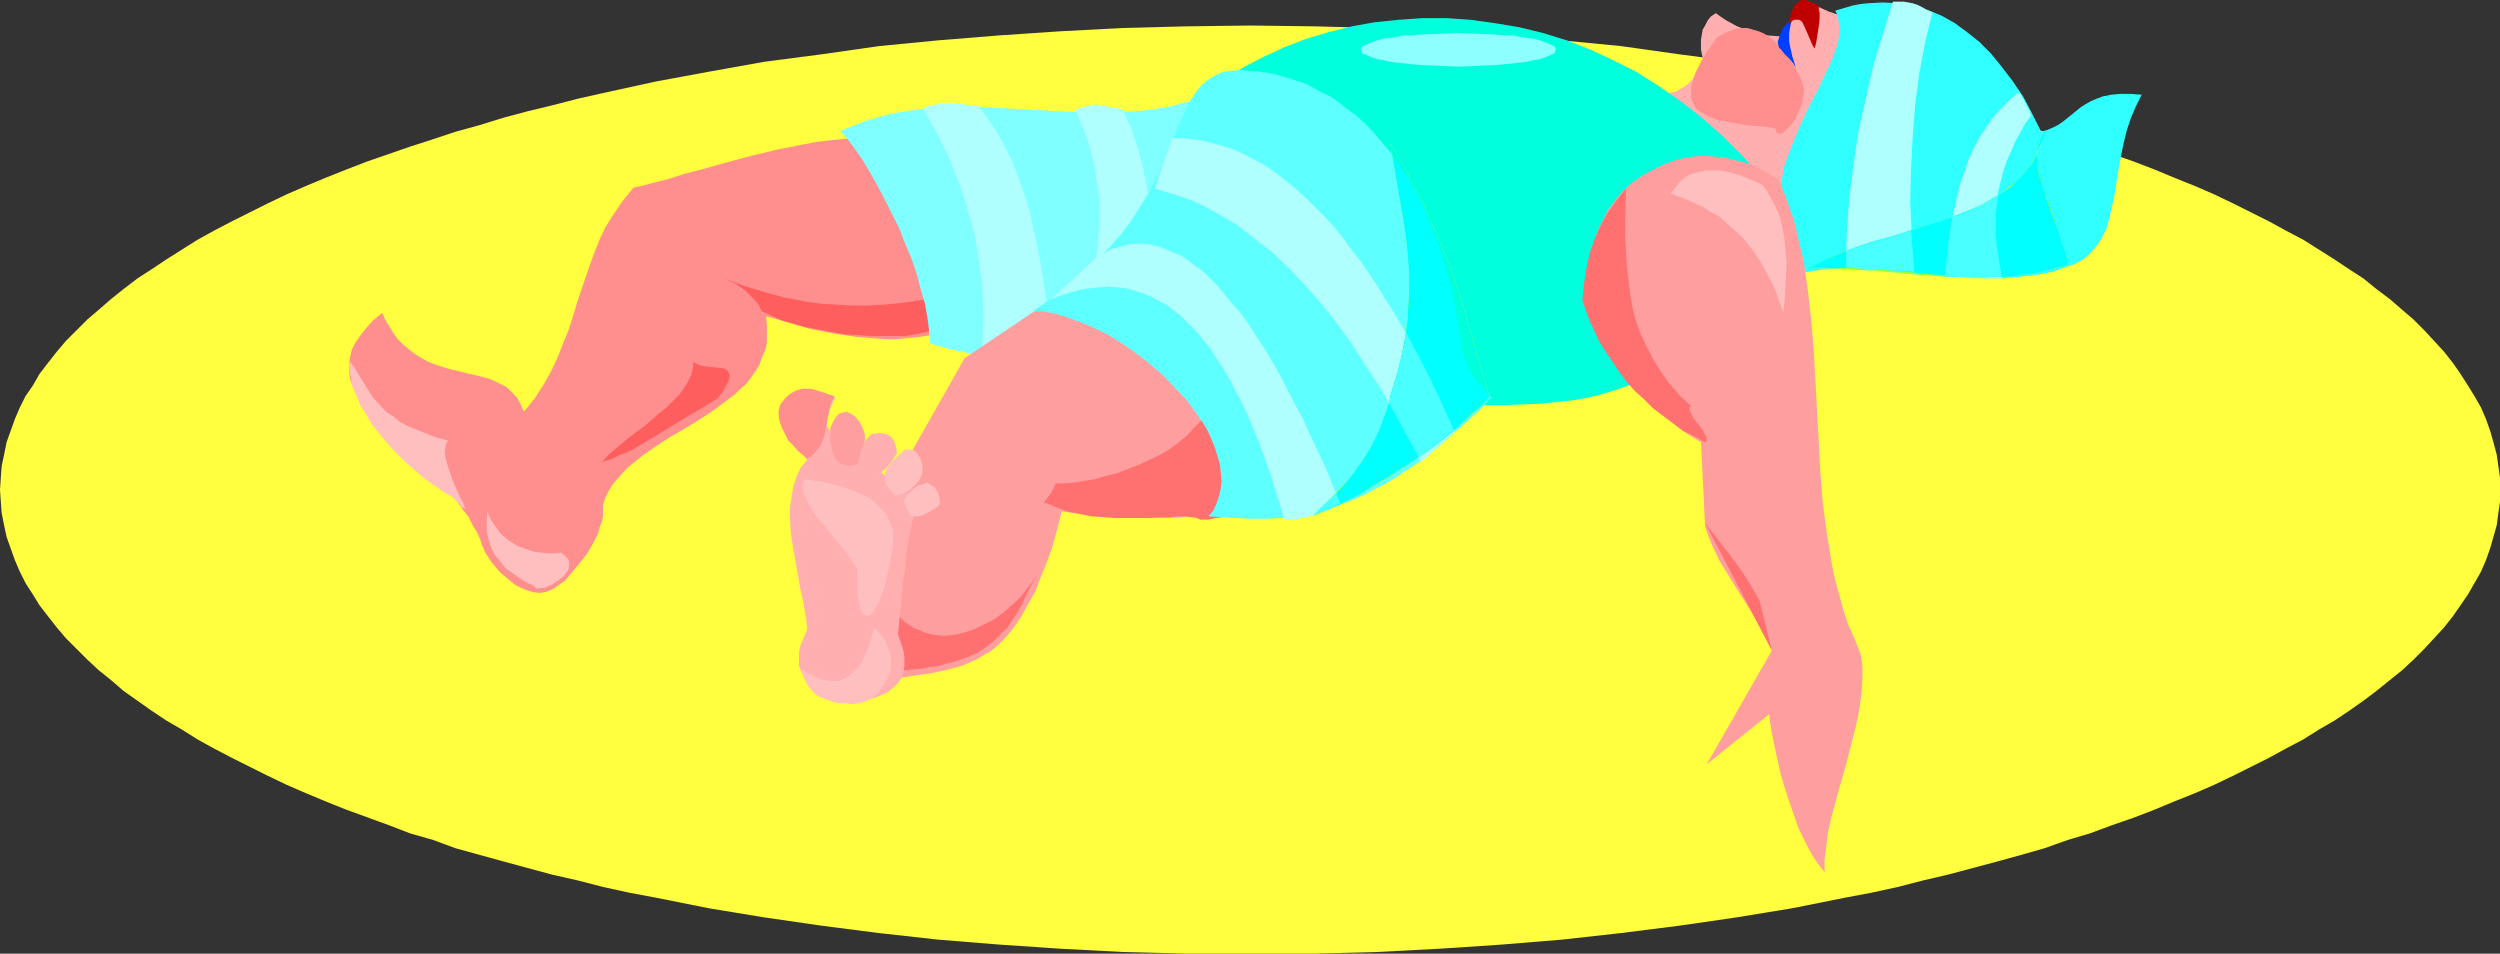 <?xml version="1.0" encoding="UTF-8" standalone="no"?>
<svg
   version="1.0"
   width="129.766mm"
   height="49.5mm"
   id="svg48"
   sodipodi:docname="Sunbathing - Baby.wmf"
   xmlns:inkscape="http://www.inkscape.org/namespaces/inkscape"
   xmlns:sodipodi="http://sodipodi.sourceforge.net/DTD/sodipodi-0.dtd"
   xmlns="http://www.w3.org/2000/svg"
   xmlns:svg="http://www.w3.org/2000/svg">
  <rect width="100%" height="100%" fill="#333333" stroke="none"/>
  <sodipodi:namedview
     id="namedview48"
     pagecolor="#ffffff"
     bordercolor="#000000"
     borderopacity="0.25"
     inkscape:showpageshadow="2"
     inkscape:pageopacity="0.0"
     inkscape:pagecheckerboard="0"
     inkscape:deskcolor="#d1d1d1"
     inkscape:document-units="mm" />
  <defs
     id="defs1">
    <pattern
       id="WMFhbasepattern"
       patternUnits="userSpaceOnUse"
       width="6"
       height="6"
       x="0"
       y="0" />
  </defs>
  <path
     style="fill:#ffff3f;fill-opacity:1;fill-rule:evenodd;stroke:none"
     d="m 245.309,5.008 -12.605,0.162 -12.443,0.323 -12.282,0.646 -11.958,0.808 -11.958,0.969 -11.635,1.131 -11.312,1.616 -11.15,1.454 -10.827,1.939 -10.504,1.939 -5.171,1.131 -5.171,1.131 -5.01,1.131 -5.01,1.292 -4.686,1.131 -4.848,1.292 -4.686,1.454 -4.686,1.292 -4.363,1.454 -4.525,1.454 -4.202,1.454 -4.202,1.454 -4.202,1.616 -4.04,1.616 -3.878,1.616 -3.717,1.616 -3.717,1.777 -3.555,1.777 -3.555,1.777 -3.394,1.777 -3.232,1.777 -3.07,1.939 -3.07,1.939 -2.909,1.939 -2.747,1.777 -2.747,2.1 -2.424,1.939 -2.424,2.1 -2.262,1.939 -2.101,2.1 -2.101,2.1 L 11.15,68.986 9.373,71.248 7.757,73.348 6.464,75.61 5.01,77.71 3.878,79.972 2.909,82.234 2.101,84.496 1.293,86.757 0.808,89.181 0.323,91.443 0.162,93.705 0,96.128 l 0.162,2.262 0.162,2.262 0.485,2.423 0.485,2.262 0.808,2.262 0.808,2.262 0.97,2.262 1.131,2.262 1.454,2.262 1.293,2.1 1.616,2.1 1.778,2.262 1.778,2.1 2.101,2.1 2.101,2.1 2.262,2.1 2.424,1.939 2.424,2.1 2.747,1.939 2.747,1.939 2.909,1.939 3.07,1.777 3.07,1.939 3.232,1.777 3.394,1.777 3.555,1.777 3.555,1.777 3.717,1.777 3.717,1.616 3.878,1.616 4.04,1.616 8.403,3.07 4.202,1.616 4.525,1.292 4.363,1.616 4.686,1.292 4.686,1.292 9.534,2.585 5.01,1.131 5.01,1.292 5.171,1.131 5.171,0.969 10.504,2.1 10.827,1.777 11.15,1.616 11.312,1.454 11.635,1.292 11.958,0.969 11.958,0.808 12.282,0.646 12.443,0.323 h 12.605 12.605 l 12.282,-0.323 12.282,-0.646 12.12,-0.808 11.797,-0.969 11.635,-1.292 11.474,-1.454 11.15,-1.616 10.827,-1.777 10.504,-2.1 5.171,-0.969 5.171,-1.131 5.01,-1.292 4.848,-1.131 4.848,-1.292 4.848,-1.292 4.686,-1.292 4.525,-1.292 4.525,-1.616 4.363,-1.292 4.363,-1.616 4.202,-1.454 4.202,-1.616 3.878,-1.616 4.04,-1.616 3.717,-1.616 3.717,-1.777 3.555,-1.777 3.555,-1.777 3.232,-1.777 3.394,-1.777 3.07,-1.939 3.07,-1.777 2.909,-1.939 2.747,-1.939 2.586,-1.939 2.586,-2.1 2.424,-1.939 2.262,-2.1 2.101,-2.1 1.939,-2.1 1.939,-2.1 1.778,-2.262 1.454,-2.1 1.454,-2.1 1.293,-2.262 1.293,-2.262 0.97,-2.262 0.808,-2.262 0.646,-2.262 0.646,-2.262 0.323,-2.423 0.323,-2.262 v -2.262 -2.423 l -0.323,-2.262 -0.323,-2.262 -0.646,-2.423 -0.646,-2.262 -0.808,-2.262 -0.97,-2.262 -1.293,-2.262 -1.293,-2.1 -1.454,-2.262 -1.454,-2.1 -1.778,-2.262 -1.939,-2.1 -1.939,-2.1 -2.101,-2.1 -2.262,-1.939 -2.424,-2.1 -2.586,-1.939 -2.586,-2.1 -2.747,-1.777 -2.909,-1.939 -3.07,-1.939 -3.07,-1.939 -3.394,-1.777 -3.232,-1.777 -3.555,-1.777 -3.555,-1.777 -3.717,-1.777 -3.717,-1.616 -4.04,-1.616 -3.878,-1.616 -4.202,-1.616 -4.202,-1.454 -4.363,-1.454 -4.363,-1.454 -4.525,-1.454 -4.525,-1.292 -4.686,-1.454 -4.848,-1.292 -4.848,-1.131 -4.848,-1.292 -5.01,-1.131 -5.171,-1.131 -5.171,-1.131 L 351.48,14.056 340.652,12.117 329.502,10.663 318.028,9.047 306.393,7.916 294.596,6.947 282.476,6.139 270.195,5.493 257.913,5.17 Z"
     id="path1" />
  <path
     style="fill:#ffafaf;fill-opacity:1;fill-rule:evenodd;stroke:none"
     d="m 353.096,7.27 h -2.262 l -1.939,-0.162 -2.101,-0.162 -1.939,-0.323 -1.939,-0.646 -2.101,-0.808 -2.101,-1.131 -0.97,-0.646 -1.131,-0.808 -0.97,0.646 -0.646,0.808 -0.485,0.969 -0.485,0.808 -0.162,0.969 -0.162,0.969 v 1.131 0.808 l 0.162,0.969 0.323,0.969 0.323,0.808 0.485,0.646 0.485,0.808 0.646,0.485 0.485,0.485 0.808,0.323 15.837,-3.393 z"
     id="path2" />
  <path
     style="fill:#ffafaf;fill-opacity:1;fill-rule:evenodd;stroke:none"
     d="M 360.691,2.908 359.721,2.585 358.752,2.262 356.974,1.454 356.004,1.131 h -0.97 l -1.131,0.162 -0.646,0.162 -0.808,0.323 -0.97,1.616 -0.808,1.777 -0.485,0.969 -0.162,1.131 -0.323,1.131 v 1.131 l -1.131,-1.131 -1.293,-0.969 -1.454,-0.808 -1.293,-0.485 -0.808,-0.162 h -0.808 -0.808 l -0.808,0.162 -0.97,0.162 -0.97,0.323 -0.97,0.646 -0.97,0.646 -0.808,0.162 -0.646,0.485 -0.485,0.485 -0.485,0.646 -0.646,1.616 -0.485,0.969 -0.323,0.969 -0.485,0.969 -0.646,0.808 -0.646,0.808 -0.808,0.808 -0.97,0.646 -1.131,0.646 -1.454,0.323 -1.616,0.162 17.938,21.487 10.666,5.008 12.605,-40.39 -0.808,-0.162 -0.808,-0.162 -1.454,-0.485 -1.616,-0.323 -0.808,-0.323 z"
     id="path3" />
  <path
     style="fill:#00ffdd;fill-opacity:1;fill-rule:evenodd;stroke:none"
     d="m 220.907,35.705 -1.616,1.939 -1.293,2.1 -0.97,1.939 -0.646,2.1 -0.323,1.939 0.162,1.939 0.323,1.939 0.646,1.939 0.97,1.939 1.293,1.939 1.454,1.777 1.778,1.777 2.101,1.777 2.262,1.616 2.424,1.777 2.747,1.454 2.909,1.616 3.232,1.454 3.232,1.292 3.394,1.292 3.555,1.292 3.878,1.131 3.878,1.131 3.878,0.808 4.202,0.969 4.202,0.646 4.363,0.808 4.363,0.485 4.525,0.485 4.363,0.323 4.525,0.162 h 4.686 l 3.555,-0.162 3.555,-0.162 3.07,-0.323 3.07,-0.323 2.747,-0.485 2.586,-0.646 2.262,-0.646 2.262,-0.808 1.939,-0.646 1.939,-0.969 1.778,-0.969 1.616,-0.969 1.616,-1.131 1.454,-1.131 2.586,-2.423 2.424,-2.747 2.101,-2.747 2.262,-2.908 2.262,-3.07 2.424,-3.07 2.586,-3.07 1.454,-1.616 1.616,-1.616 1.616,-1.454 1.778,-1.616 -1.616,-2.423 -1.616,-2.423 -1.778,-2.262 -1.778,-2.262 -1.778,-2.1 -1.778,-1.939 -3.878,-3.877 -4.04,-3.554 -4.202,-3.231 -4.202,-2.908 -4.363,-2.747 -4.525,-2.262 -4.525,-2.1 -4.525,-1.777 -4.686,-1.454 -4.686,-1.131 -4.848,-0.808 -4.686,-0.646 -4.686,-0.323 h -4.686 l -4.686,0.323 -4.686,0.485 -4.525,0.808 -4.525,1.131 -4.363,1.292 -4.202,1.616 -4.202,1.939 -4.04,2.1 -3.878,2.423 -3.555,2.747 -3.555,2.908 -3.394,3.231 -3.07,3.554 -2.747,3.554 z"
     id="path4" />
  <path
     style="fill:#ff8e8e;fill-opacity:1;fill-rule:evenodd;stroke:none"
     d="m 183.739,26.819 -4.848,-0.162 h -4.686 l -4.686,0.162 -4.525,0.485 -4.525,0.485 -4.202,0.808 -4.04,0.808 -4.04,0.969 -3.717,0.969 -3.555,0.969 -3.394,0.969 -3.232,0.808 -2.909,0.969 -2.586,0.646 -2.424,0.646 -2.101,0.485 -2.101,2.585 -1.778,2.585 -1.616,2.585 -1.293,2.747 -1.131,2.908 -0.97,2.747 -1.939,5.655 -1.778,5.816 -1.131,2.747 -1.131,2.908 -1.293,2.747 -1.454,2.585 -1.778,2.747 -2.101,2.585 -0.485,-1.131 -0.485,-0.969 -0.485,-0.808 -0.646,-0.646 -0.646,-0.646 L 99.384,75.933 97.768,75.125 95.99,74.317 94.213,73.833 92.112,73.348 90.173,72.863 88.072,72.379 85.971,71.732 83.87,70.925 81.931,69.794 80.962,69.147 79.992,68.34 79.022,67.532 78.053,66.563 77.245,65.432 l -0.808,-1.292 -0.808,-1.292 -0.646,-1.454 -1.778,1.454 -1.454,1.616 -1.131,1.454 -0.97,1.454 -0.646,1.292 -0.323,1.454 -0.162,1.454 v 1.292 l 0.162,1.454 0.485,1.292 0.646,1.292 0.646,1.292 0.97,1.292 0.808,1.292 2.424,2.585 2.586,2.747 2.747,2.585 2.909,2.585 2.909,2.908 2.586,2.747 1.293,1.454 1.131,1.616 1.131,1.454 0.808,1.616 0.97,1.616 0.646,1.616 0.162,0.646 0.323,0.646 0.323,0.808 0.646,0.969 0.646,0.969 0.808,0.969 0.808,0.969 0.97,0.808 0.97,0.808 0.97,0.808 1.293,0.646 1.131,0.485 1.131,0.323 1.293,0.162 1.131,-0.162 1.293,-0.485 0.808,-0.485 0.808,-0.646 0.97,-0.646 0.808,-0.969 1.778,-2.1 1.778,-2.262 1.454,-2.585 0.646,-1.292 0.323,-1.292 0.485,-1.131 0.162,-1.131 v -1.131 -0.969 l 0.485,-1.454 0.646,-1.292 0.808,-1.292 0.97,-1.131 0.97,-1.131 1.131,-1.131 2.586,-2.1 2.747,-1.939 2.747,-1.777 3.07,-1.777 2.909,-1.777 2.909,-1.939 2.586,-1.939 1.293,-0.969 1.131,-1.131 1.131,-0.969 0.97,-1.292 0.808,-1.131 0.808,-1.292 0.485,-1.454 0.646,-1.454 0.323,-1.454 v -1.616 -1.777 l -0.162,-1.777 2.909,0.808 2.747,0.808 2.747,0.808 2.424,0.485 2.424,0.485 2.262,0.323 2.101,0.323 2.101,0.162 1.939,0.162 1.939,0.162 h 1.616 l 1.778,-0.162 3.232,-0.323 2.909,-0.485 2.909,-0.646 2.747,-0.646 5.333,-1.454 2.909,-0.646 2.747,-0.646 3.232,-0.485 3.394,-0.323 -11.474,-16.964 z"
     id="path5" />
  <path
     style="fill:#ff5e5e;fill-opacity:1;fill-rule:evenodd;stroke:none"
     d="m 183.416,64.462 -0.485,0.323 -0.485,0.162 -1.293,0.323 -1.616,0.323 -1.939,0.323 h -2.101 -2.262 -2.424 l -2.586,-0.162 -2.586,-0.162 -2.586,-0.485 -2.586,-0.485 -2.586,-0.485 -2.262,-0.646 -2.262,-0.646 -2.101,-0.969 -1.778,-0.808 -0.646,-1.292 -0.808,-0.969 -0.97,-0.969 -0.808,-0.808 -1.131,-0.808 -0.97,-0.646 -1.131,-0.485 -1.131,-0.485 4.525,1.616 4.848,1.454 2.424,0.646 2.586,0.485 2.424,0.485 2.747,0.323 2.747,0.162 2.909,0.162 h 3.07 l 3.232,-0.162 3.232,-0.323 3.555,-0.485 3.555,-0.646 4.04,-0.969 -0.646,0.485 -0.323,0.485 -0.646,0.808 -0.323,0.969 -0.162,0.969 -0.323,0.808 -0.323,0.808 -0.646,0.969 -0.485,0.485 z"
     id="path6" />
  <path
     style="fill:#7fffff;fill-opacity:1;fill-rule:evenodd;stroke:none"
     d="m 239.814,17.772 -2.747,0.969 -2.424,0.808 -2.586,0.646 -2.424,0.646 -2.586,0.485 -2.424,0.323 -4.686,0.323 -4.686,0.162 -4.686,-0.162 -9.05,-0.485 -9.05,-0.485 h -4.525 l -4.525,0.162 -4.525,0.485 -2.262,0.323 -2.424,0.485 -2.262,0.646 -2.262,0.646 -2.424,0.969 -2.424,0.969 1.454,1.616 1.454,1.939 1.454,2.1 1.454,2.423 1.454,2.585 1.454,2.747 1.454,2.908 1.454,2.908 1.131,2.908 1.293,3.07 0.97,2.908 0.808,3.07 0.808,2.747 0.485,2.747 0.323,2.585 0.162,2.423 3.878,1.131 3.878,0.808 3.878,0.646 3.717,0.485 4.04,0.323 3.878,0.323 7.757,0.162 15.837,0.162 7.918,0.323 3.878,0.162 4.04,0.485 -2.747,-27.304 z"
     id="path7" />
  <path
     style="fill:#30ffff;fill-opacity:1;fill-rule:evenodd;stroke:none"
     d="m 360.044,2.1 0.485,0.969 0.162,1.131 0.162,1.131 v 1.131 l -0.162,1.292 -0.323,1.292 -0.485,1.292 -0.485,1.454 -1.293,2.747 -1.454,3.07 -1.616,3.07 -1.616,3.393 -1.454,3.393 -1.293,3.393 -0.646,1.777 -0.323,1.777 -0.323,1.939 -0.162,1.777 v 1.777 1.939 l 0.323,1.939 0.485,1.939 0.646,1.939 0.808,1.939 1.131,1.939 1.293,1.939 2.747,-0.485 2.909,-0.323 2.909,-0.162 3.07,0.162 3.232,0.162 6.626,0.646 3.394,0.323 6.949,0.646 3.394,0.162 h 3.555 l 3.394,-0.323 3.232,-0.323 3.394,-0.646 3.07,-1.131 1.131,-0.323 1.131,-0.646 0.808,-0.485 0.808,-0.646 1.454,-1.616 1.131,-1.616 0.97,-1.939 0.646,-2.262 0.485,-2.262 0.485,-2.262 0.808,-5.008 0.485,-2.585 0.485,-2.423 0.646,-2.585 0.808,-2.423 0.97,-2.262 1.131,-2.262 -2.262,-0.162 h -1.939 l -1.778,0.162 -1.616,0.323 -1.293,0.485 -1.131,0.485 -1.131,0.646 -0.97,0.646 -1.778,1.454 -1.616,1.292 -0.97,0.646 -0.97,0.485 -1.131,0.485 -1.131,0.323 -1.778,-3.554 -1.778,-3.393 -2.101,-3.07 -2.101,-2.747 -2.101,-2.585 -2.262,-2.262 -2.424,-1.939 -2.424,-1.777 -2.586,-1.454 -2.747,-1.131 -2.747,-0.808 -2.909,-0.485 -3.07,-0.162 -3.07,0.162 -1.454,0.162 -1.616,0.323 -1.616,0.485 z"
     id="path8" />
  <path
     style="fill:#afffff;fill-opacity:1;fill-rule:evenodd;stroke:none"
     d="m 180.992,21.164 2.909,5.17 2.586,5.331 2.101,5.493 1.778,5.816 0.808,2.908 0.485,3.07 0.485,3.07 0.485,3.231 0.162,3.231 0.162,3.393 -0.162,3.393 -0.162,3.554 14.059,-2.262 -1.131,-6.301 -0.97,-6.139 -1.131,-6.139 -1.293,-5.816 -0.808,-2.908 -0.97,-2.747 -0.97,-2.747 -1.131,-2.747 -1.293,-2.585 -1.454,-2.585 -1.778,-2.585 -1.778,-2.423 -2.586,-0.323 -2.586,-0.323 h -1.131 l -1.454,0.162 -1.616,0.323 z"
     id="path9" />
  <path
     style="fill:#ff9e9e;fill-opacity:1;fill-rule:evenodd;stroke:none"
     d="m 204.585,59.939 -15.352,10.34 -25.048,44.267 -1.939,22.78 1.939,-0.969 1.778,-0.808 1.939,-0.646 1.778,-0.485 3.555,-0.808 3.394,-0.646 3.232,-0.485 3.232,-0.485 2.909,-0.646 2.909,-0.808 1.454,-0.646 1.454,-0.646 1.293,-0.808 1.454,-0.808 1.293,-1.131 1.293,-1.292 1.131,-1.292 1.293,-1.777 1.131,-1.777 1.131,-2.1 1.293,-2.262 0.97,-2.585 1.131,-2.747 1.131,-3.07 0.97,-3.554 0.97,-3.716 2.101,0.323 2.101,0.162 2.586,0.323 2.586,0.162 2.909,0.323 h 2.747 3.07 2.909 l 2.909,-0.162 2.909,-0.323 2.747,-0.485 2.586,-0.646 2.586,-0.969 2.262,-1.131 0.97,-0.485 0.97,-0.808 0.808,-0.808 0.808,-0.808 -11.312,-24.719 z"
     id="path10" />
  <path
     style="fill:#afffff;fill-opacity:1;fill-rule:evenodd;stroke:none"
     d="m 211.049,21.487 0.808,2.1 0.808,2.1 0.808,2.1 1.131,4.201 0.323,2.1 0.323,2.262 0.323,2.1 0.162,2.1 v 2.262 l -0.162,2.262 -0.162,2.1 -0.162,2.262 -0.485,2.1 -0.323,2.262 -0.646,2.262 6.464,-2.1 6.302,-2.1 -0.646,-7.916 -0.323,-3.716 -0.646,-3.877 -0.808,-3.877 -0.97,-3.716 -1.293,-3.716 -0.808,-1.777 -0.808,-1.777 -2.262,-0.485 -2.101,-0.323 -0.97,-0.162 -1.131,0.162 -1.293,0.323 z"
     id="path11" />
  <path
     style="fill:#ff7070;fill-opacity:1;fill-rule:evenodd;stroke:none"
     d="m 236.905,80.618 -1.131,1.777 -1.454,1.454 -1.454,1.616 -1.778,1.454 -1.778,1.292 -1.939,1.131 -2.101,0.969 -2.101,0.969 -2.101,0.808 -2.101,0.808 -2.101,0.485 -2.101,0.646 -2.101,0.323 -1.939,0.323 -1.939,0.162 h -1.778 v 0.323 l -0.162,0.323 -0.485,0.969 -1.131,1.616 -0.323,0.323 -0.323,0.485 -0.162,0.162 v 0 0 l 0.162,-0.162 0.323,-0.323 2.262,0.969 2.262,0.808 2.262,0.485 2.424,0.485 2.262,0.162 2.262,0.162 h 2.424 2.262 2.101 l 1.939,-0.162 h 1.939 l 1.616,-0.162 h 1.616 l 1.131,0.162 1.131,0.162 0.646,0.323 h 1.616 l 1.454,-0.323 1.293,-0.162 1.131,-0.323 0.97,-0.323 0.97,-0.485 0.808,-0.485 0.646,-0.485 0.646,-0.646 0.646,-0.485 0.323,-0.808 0.323,-0.646 0.162,-0.646 0.162,-0.808 v -1.616 l -0.323,-1.616 -0.646,-1.777 -0.97,-1.777 -1.131,-1.777 -1.454,-1.616 -1.454,-1.616 -1.778,-1.454 z"
     id="path12" />
  <path
     style="fill:#5effff;fill-opacity:1;fill-rule:evenodd;stroke:none"
     d="m 292.657,77.872 -2.262,2.423 -2.424,2.262 -2.262,1.939 -2.101,1.939 -2.101,1.777 -2.101,1.777 -2.262,1.454 -1.939,1.292 -1.939,1.292 -1.939,1.131 -1.939,0.969 -1.778,0.969 -1.778,0.808 -1.778,0.646 -1.778,0.646 -1.616,0.646 -3.394,0.808 -3.07,0.646 -3.07,0.323 -3.07,0.162 h -2.747 l -2.747,-0.162 -5.494,-0.323 0.97,-1.131 0.646,-1.454 0.485,-1.454 0.323,-1.454 0.162,-1.454 -0.162,-1.616 -0.162,-1.616 -0.485,-1.616 -0.485,-1.616 -0.646,-1.616 -0.808,-1.777 -0.97,-1.616 -1.131,-1.616 -1.131,-1.616 -1.293,-1.616 -1.454,-1.454 -1.454,-1.616 -1.454,-1.454 -3.394,-2.908 -3.555,-2.585 -1.778,-1.131 -1.778,-1.131 -1.939,-0.969 -1.778,-0.808 -1.939,-0.808 -1.778,-0.646 -1.939,-0.646 -1.778,-0.485 -1.939,-0.323 h -1.778 l 3.232,-2.262 3.07,-2.1 2.747,-2.262 2.424,-2.1 2.101,-2.262 2.101,-2.262 1.778,-2.1 1.616,-2.1 1.454,-2.262 1.293,-2.1 1.293,-2.1 0.97,-1.939 0.97,-1.939 0.808,-2.1 1.454,-3.554 1.454,-3.393 0.646,-1.454 0.646,-1.454 0.646,-1.292 0.808,-1.292 0.808,-1.131 0.808,-0.969 0.97,-0.808 0.97,-0.646 1.131,-0.646 1.293,-0.485 1.454,-0.162 1.616,-0.162 1.778,0.162 1.939,0.162 h 0.485 l 0.323,0.162 h 0.646 l 0.808,0.162 0.808,0.162 1.131,0.323 1.131,0.323 1.131,0.323 1.454,0.485 1.454,0.485 1.454,0.808 1.454,0.808 1.778,0.808 1.616,1.131 1.616,1.292 1.778,1.292 1.616,1.454 1.778,1.777 1.616,1.939 1.778,2.1 1.616,2.1 1.616,2.585 1.454,2.585 1.616,3.07 1.454,3.07 1.293,3.393 1.131,3.716 1.131,3.877 0.97,4.201 0.97,4.362 0.646,4.847 0.162,1.131 0.323,1.131 0.97,2.1 0.97,1.939 1.293,1.454 0.485,0.808 0.485,0.485 0.485,0.485 0.323,0.323 0.323,0.323 0.162,0.162 h 0.162 z"
     id="path13" />
  <path
     style="fill:#ff9e9e;fill-opacity:1;fill-rule:evenodd;stroke:none"
     d="m 311.726,59.454 -0.323,-1.131 -0.162,-1.292 V 55.576 54.284 l 0.162,-1.454 0.162,-1.454 0.808,-2.908 0.97,-3.07 1.454,-2.908 0.646,-1.292 0.97,-1.292 0.97,-1.292 0.97,-1.131 1.939,-1.777 1.939,-1.292 2.101,-1.131 1.939,-0.969 2.101,-0.808 1.939,-0.485 1.939,-0.323 2.101,-0.162 1.939,0.162 1.939,0.162 1.939,0.485 1.939,0.485 1.778,0.646 1.778,0.808 1.616,0.969 1.616,0.969 1.131,2.585 0.97,2.747 0.97,2.747 0.646,2.747 0.646,2.747 0.646,2.747 0.808,5.816 0.646,5.655 0.485,5.978 0.646,11.794 0.646,12.117 0.485,5.978 0.808,5.978 0.97,5.978 0.646,3.07 0.808,2.908 0.808,2.908 0.97,2.908 1.293,2.908 1.131,2.908 0.323,2.262 v 2.423 l -0.162,2.585 -0.323,2.585 -0.485,2.747 -0.646,2.747 -1.454,5.655 -0.808,2.908 -0.808,2.747 -1.454,5.493 -0.646,2.747 -0.323,2.747 -0.323,2.585 v 2.423 l -1.131,-1.454 -1.131,-1.616 -0.97,-1.777 -0.97,-1.939 -0.97,-1.939 -0.646,-1.939 -1.454,-4.201 -1.293,-4.201 -0.97,-4.362 -0.808,-3.877 -0.323,-1.939 -0.162,-1.777 -12.282,9.855 12.766,-22.295 -1.454,-3.393 -1.778,-2.908 -1.778,-2.908 -1.778,-2.747 -1.778,-2.908 -1.778,-2.908 -1.454,-3.07 -0.646,-1.616 -0.646,-1.777 v 0 l -0.808,-16.641 -3.394,-2.1 -3.07,-2.423 -1.616,-1.292 -1.454,-1.454 -1.454,-1.454 -1.454,-1.616 -1.293,-1.616 -1.293,-1.939 -1.293,-1.777 -1.293,-2.1 -1.131,-2.1 -1.131,-2.423 -1.131,-2.423 z"
     id="path14" />
  <path
     style="fill:#ff7070;fill-opacity:1;fill-rule:evenodd;stroke:none"
     d="m 203.616,112.607 -1.778,3.07 -1.454,3.07 -0.808,1.454 -0.97,1.454 -0.97,1.454 -1.293,1.292 -1.293,1.292 -1.616,1.292 -1.778,1.131 -2.262,0.969 -1.131,0.323 -1.293,0.485 -1.454,0.323 -1.454,0.485 -1.616,0.162 -1.616,0.323 -1.778,0.162 -1.939,0.162 -1.454,-11.309 0.97,0.969 0.808,0.808 0.97,0.646 0.97,0.646 0.97,0.323 0.97,0.485 1.939,0.485 1.939,0.162 2.101,-0.162 1.939,-0.485 1.939,-0.646 1.939,-0.969 1.939,-0.969 1.778,-1.292 1.616,-1.454 1.616,-1.454 1.293,-1.616 1.131,-1.454 z"
     id="path15" />
  <path
     style="fill:#ffafaf;fill-opacity:1;fill-rule:evenodd;stroke:none"
     d="m 176.144,124.562 0.323,-3.07 0.323,-3.231 0.323,-3.554 0.485,-3.393 0.323,-3.554 0.646,-3.393 0.646,-3.07 0.323,-1.454 0.485,-1.454 -16.968,-13.571 -0.485,-0.646 -0.323,-0.646 v -0.969 l 0.162,-0.969 0.646,-1.939 0.485,-0.969 0.323,-0.808 -1.939,-0.485 -1.778,-0.162 -1.778,-0.162 -1.293,0.162 -1.293,0.323 -0.97,0.485 -0.808,0.485 -0.485,0.808 -0.323,0.969 v 0.969 l 0.162,1.131 0.485,1.292 0.646,1.454 0.97,1.454 1.293,1.777 1.616,1.777 -0.646,0.808 -0.646,0.808 -0.808,1.777 -0.646,1.939 -0.323,2.1 -0.323,2.1 v 2.262 l 0.162,2.423 0.323,2.262 0.808,4.685 0.808,4.524 0.485,2.1 0.323,1.939 0.323,1.939 0.162,1.616 -0.646,1.616 -0.646,1.454 -0.323,1.454 v 1.292 1.292 l 0.323,0.969 0.646,1.131 0.646,0.969 0.646,0.808 0.97,0.646 0.97,0.646 1.131,0.646 1.131,0.323 1.131,0.323 1.293,0.323 h 1.293 1.293 1.131 l 1.293,-0.162 1.131,-0.323 1.131,-0.485 1.131,-0.485 0.808,-0.646 0.808,-0.646 0.808,-0.969 0.485,-0.808 0.323,-1.131 0.162,-1.131 v -1.454 l -0.162,-1.292 -0.485,-1.616 z"
     id="path16" />
  <path
     style="fill:#ff9e9e;fill-opacity:1;fill-rule:evenodd;stroke:none"
     d="m 164.024,90.312 -0.808,-2.1 -0.162,-0.969 -0.162,-0.969 v -1.131 -1.131 l 0.485,-1.131 0.646,-1.131 0.646,-0.646 0.646,-0.162 0.646,-0.162 0.808,0.323 0.646,0.323 0.646,0.646 0.646,0.808 0.485,0.969 0.323,0.808 0.162,0.808 v 0.808 l -0.162,0.808 -0.646,1.939 -0.646,2.1 -1.293,0.323 -0.97,-0.162 -0.97,-0.323 z"
     id="path17" />
  <path
     style="fill:#ffafaf;fill-opacity:1;fill-rule:evenodd;stroke:none"
     d="m 168.872,90.958 -0.162,-0.646 v -0.808 -0.646 l 0.323,-0.808 0.323,-0.808 0.323,-0.646 0.646,-0.808 0.646,-0.646 1.131,-0.162 h 0.97 l 0.808,0.162 0.646,0.323 0.646,0.646 0.323,0.646 0.323,0.969 0.162,1.131 -0.808,1.292 -1.131,1.454 -0.485,0.485 -0.808,0.646 -0.646,0.323 -0.97,0.323 -0.808,-0.323 -0.97,-0.323 -0.323,-0.323 -0.162,-0.323 -0.162,-0.485 z"
     id="path18" />
  <path
     style="fill:#ffbfbf;fill-opacity:1;fill-rule:evenodd;stroke:none"
     d="m 173.881,95.159 -0.323,-0.969 v -0.969 l 0.162,-0.808 0.485,-0.808 0.646,-0.969 0.808,-0.646 1.778,-1.777 h 0.808 0.646 l 0.646,0.323 0.485,0.646 0.485,0.646 0.323,0.808 0.162,0.969 v 1.131 l -0.646,1.454 -0.485,0.646 -0.646,0.646 -0.646,0.646 -0.808,0.485 -0.97,0.323 -1.131,0.323 z"
     id="path19" />
  <path
     style="fill:#ffbfbf;fill-opacity:1;fill-rule:evenodd;stroke:none"
     d="m 177.275,98.39 0.323,-0.646 0.323,-0.646 0.485,-0.485 0.485,-0.485 0.646,-0.485 0.646,-0.485 0.808,-0.162 0.97,-0.323 0.646,0.485 0.646,0.323 0.485,0.646 0.323,0.646 0.162,0.646 0.162,0.808 v 0.485 l -0.323,0.646 -0.808,0.485 -0.808,0.485 -0.808,0.485 -0.808,0.323 -0.646,0.162 h -0.646 -0.485 l -0.485,-0.162 z"
     id="path20" />
  <path
     style="fill:#ff8e8e;fill-opacity:1;fill-rule:evenodd;stroke:none"
     d="m 163.701,77.71 -1.131,-0.323 -0.808,-0.323 -2.101,-0.646 -0.97,-0.162 h -1.293 l -1.131,0.323 -0.646,0.323 -0.808,0.485 -0.808,0.808 -0.808,0.969 -0.323,0.808 -0.162,0.969 0.162,1.454 0.485,1.454 0.646,1.292 0.646,1.292 0.97,0.969 0.808,0.969 1.939,1.616 0.808,-0.485 0.646,-0.646 1.131,-1.454 0.646,-1.454 0.323,-1.454 0.323,-1.777 0.323,-1.616 0.323,-1.777 z"
     id="path21" />
  <path
     style="fill:#ffbfbf;fill-opacity:1;fill-rule:evenodd;stroke:none"
     d="m 158.045,94.028 -0.323,0.323 -0.162,0.323 -0.162,0.485 v 0.323 l 0.162,1.131 0.485,1.131 0.646,1.292 0.808,1.292 0.97,1.454 1.293,1.454 2.262,2.747 1.131,1.292 0.97,1.292 0.808,1.131 0.646,0.969 0.485,0.808 0.162,0.485 v 0.323 2.1 1.939 l 0.162,1.454 0.323,1.292 0.323,0.969 0.485,0.485 0.485,0.323 0.485,-0.162 0.646,-0.323 0.485,-0.808 0.646,-1.131 0.646,-1.454 0.646,-1.939 0.485,-2.1 0.323,-1.292 0.162,-1.292 0.323,-1.454 0.323,-1.454 v -1.777 -1.616 l -0.485,-1.292 -0.485,-1.292 -0.808,-1.131 -0.97,-0.969 -0.97,-0.969 -1.131,-0.808 -1.454,-0.646 -1.293,-0.646 -3.07,-0.969 -3.232,-0.808 z"
     id="path22" />
  <path
     style="fill:#ffbfbf;fill-opacity:1;fill-rule:evenodd;stroke:none"
     d="m 157.237,131.186 0.323,1.454 0.485,1.131 0.646,0.969 0.646,0.808 0.808,0.808 0.97,0.485 1.293,0.485 1.454,0.485 0.808,0.162 h 1.131 l 1.293,0.162 1.293,-0.162 1.293,-0.323 1.293,-0.646 0.485,-0.323 0.646,-0.485 0.485,-0.646 0.323,-0.646 0.646,-0.808 0.485,-0.808 0.323,-0.808 0.323,-0.808 0.162,-0.808 v -0.808 l -0.162,-1.616 -0.485,-1.454 -0.646,-1.454 -0.97,-1.292 -1.131,-1.131 -0.485,1.939 -0.485,1.616 -0.646,1.454 -0.646,1.454 -0.646,1.131 -0.808,0.808 -0.808,0.808 -0.97,0.646 -0.97,0.485 -0.97,0.162 h -1.131 l -0.97,-0.162 -1.131,-0.323 -1.131,-0.485 -1.293,-0.646 z"
     id="path23" />
  <path
     style="fill:#ffbfbf;fill-opacity:1;fill-rule:evenodd;stroke:none"
     d="m 68.518,70.763 0.97,1.292 0.808,1.292 1.454,2.423 1.454,2.262 1.778,1.939 0.97,0.969 1.293,0.808 1.131,0.969 1.454,0.808 1.616,0.646 1.939,0.808 2.101,0.808 2.424,0.646 -0.323,0.485 -0.162,0.485 -0.162,1.131 0.162,1.292 0.323,1.292 0.97,2.908 1.131,2.585 0.485,1.131 0.323,0.485 0.162,0.323 0.323,0.808 v 0.162 l 0.162,0.162 -0.162,0.162 v 0 l -0.162,-0.162 -0.323,-0.162 -0.323,-0.323 -0.323,-0.485 L 89.365,98.228 88.88,97.582 86.941,96.451 84.84,94.997 83.062,93.705 79.346,90.473 77.568,88.696 75.952,86.919 74.498,85.142 73.043,83.365 71.912,81.426 70.781,79.649 69.973,77.71 69.165,75.933 68.842,74.156 68.518,72.379 Z"
     id="path24" />
  <path
     style="fill:#ffbfbf;fill-opacity:1;fill-rule:evenodd;stroke:none"
     d="m 95.667,100.167 -0.162,1.454 v 1.454 1.292 l 0.323,1.292 0.323,1.131 0.323,0.969 0.646,1.131 0.646,0.808 0.646,0.808 0.808,0.969 1.778,1.292 1.939,1.292 1.939,0.969 0.162,0.323 0.485,0.162 0.485,-0.162 h 0.808 l 0.646,-0.323 0.808,-0.323 1.454,-0.969 0.808,-0.646 0.485,-0.646 0.485,-0.646 0.162,-0.646 v -0.808 l -0.162,-0.646 -0.646,-0.646 -0.808,-0.646 -1.293,0.162 h -1.293 l -1.293,-0.162 -1.293,-0.162 -1.131,-0.323 -2.262,-0.808 -0.97,-0.646 -0.97,-0.646 -0.808,-0.646 -0.808,-0.808 -0.485,-0.808 -0.646,-0.808 -0.485,-0.808 -0.485,-0.969 z"
     id="path25" />
  <path
     style="fill:#ff8e8e;fill-opacity:1;fill-rule:evenodd;stroke:none"
     d="m 336.774,7.432 1.293,-0.808 1.131,-0.485 1.293,-0.485 1.131,-0.162 h 1.131 l 1.131,0.323 1.131,0.323 1.131,0.485 0.97,0.646 0.97,0.808 0.97,0.969 0.808,0.969 0.808,0.969 0.808,1.131 1.454,2.585 0.485,0.969 0.323,1.131 0.162,0.969 -0.162,1.292 -0.162,1.131 -0.485,1.131 -0.485,1.131 -0.485,0.969 -0.646,0.969 -0.646,0.646 -0.646,0.646 -0.485,0.485 -0.485,0.162 -0.485,-0.162 -0.323,-0.323 v -0.323 l -0.162,-0.323 -1.778,-0.323 -1.939,-0.162 -1.939,-0.162 -1.939,-0.323 -1.778,-0.323 -1.778,-0.323 -1.616,-0.646 -1.293,-0.646 -1.293,-0.808 -0.323,-0.485 -0.323,-0.646 -0.323,-0.646 -0.162,-0.646 v -0.808 -0.969 l 0.162,-0.808 0.323,-0.969 0.323,-1.131 0.646,-1.292 0.646,-1.292 0.808,-1.292 0.97,-1.454 z"
     id="path26" />
  <path
     style="fill:#003fff;fill-opacity:1;fill-rule:evenodd;stroke:none"
     d="m 348.732,8.24 0.162,0.646 0.162,0.485 0.485,0.485 0.485,0.646 1.131,1.131 0.646,0.808 0.485,0.808 -0.323,-1.131 -0.323,-0.969 -0.485,-2.1 -0.162,-1.131 V 6.624 l 0.162,-1.131 0.323,-1.454 -0.646,0.323 -0.485,0.485 -0.646,0.808 -0.485,1.131 z"
     id="path27" />
  <path
     style="fill:#bf0000;fill-opacity:1;fill-rule:evenodd;stroke:none"
     d="M 355.681,0.646 354.712,0.162 354.227,0 h -0.485 -0.323 l -0.485,0.323 -0.485,0.323 -0.485,0.485 -0.646,1.777 -0.485,1.939 0.646,-0.646 0.485,-0.323 h 0.485 0.485 l 0.323,0.162 0.323,0.323 0.485,0.969 0.485,1.131 0.485,1.131 0.485,1.131 0.162,0.323 0.323,0.485 0.323,-1.292 0.485,-3.07 0.162,-1.454 V 2.423 L 356.812,1.939 V 1.454 L 356.651,0.969 356.328,0.808 356.166,0.646 Z"
     id="path28" />
  <path
     style="fill:#afffff;fill-opacity:1;fill-rule:evenodd;stroke:none"
     d="m 371.356,0.323 -1.939,6.301 -1.939,6.301 -1.454,6.462 -1.454,6.462 -0.97,6.462 -0.808,6.624 -0.485,6.786 -0.162,6.786 13.413,0.808 -0.485,-6.947 -0.323,-6.624 0.162,-6.462 0.323,-6.462 0.485,-6.301 0.808,-6.139 1.131,-5.978 1.454,-5.978 -1.131,-0.485 -0.808,-0.485 -0.97,-0.485 -0.97,-0.323 -0.808,-0.162 -0.97,-0.162 h -0.97 z"
     id="path29" />
  <path
     style="fill:#afffff;fill-opacity:1;fill-rule:evenodd;stroke:none"
     d="m 395.758,18.256 -1.778,1.616 -1.616,1.616 -1.454,1.616 -1.293,1.939 -1.293,1.939 -1.131,2.1 -0.97,2.1 -0.808,2.423 -0.808,2.262 -0.646,2.423 -0.485,2.423 -0.646,2.585 -0.323,2.747 -0.323,2.585 -0.646,5.655 11.312,0.323 -0.485,-2.262 -0.323,-2.262 -0.323,-2.1 -0.162,-2.1 v -2.1 -2.1 l 0.162,-2.1 0.323,-2.1 0.485,-1.939 0.485,-1.939 0.646,-1.939 0.808,-1.777 0.808,-1.939 0.97,-1.777 0.97,-1.777 1.293,-1.777 v 0 l -0.162,-0.162 -0.162,-0.646 -0.485,-0.808 -0.323,-0.808 -0.485,-0.808 -0.485,-0.808 -0.323,-0.323 z"
     id="path30" />
  <path
     style="fill:#afffff;fill-opacity:1;fill-rule:evenodd;stroke:none"
     d="m 226.563,36.997 2.101,0.646 2.101,0.646 1.939,0.646 2.101,0.808 1.939,0.969 1.939,1.131 1.778,0.969 1.939,1.131 3.555,2.747 3.555,2.747 3.394,3.231 3.232,3.393 3.232,3.716 3.07,3.877 2.909,4.039 2.747,4.362 2.909,4.362 2.586,4.685 2.586,4.685 2.586,4.847 6.626,-5.978 -2.909,-6.462 -3.07,-6.139 -3.07,-5.816 -3.232,-5.493 -1.616,-2.585 -1.616,-2.585 -1.616,-2.423 -1.616,-2.262 -1.778,-2.262 -1.616,-2.262 -1.616,-1.939 -1.778,-1.939 -1.778,-1.777 -1.778,-1.777 -1.778,-1.616 -1.778,-1.454 -1.778,-1.454 -1.778,-1.292 -1.778,-1.131 -1.939,-0.969 -1.778,-0.969 -1.939,-0.808 -1.939,-0.646 -1.939,-0.485 -1.939,-0.485 -1.939,-0.323 -1.939,-0.162 h -2.101 l -1.778,5.008 z"
     id="path31" />
  <path
     style="fill:#afffff;fill-opacity:1;fill-rule:evenodd;stroke:none"
     d="m 215.251,50.407 -9.211,8.401 1.939,-0.808 2.101,-0.646 1.778,-0.485 1.939,-0.323 1.778,-0.162 1.778,-0.162 1.778,0.162 1.778,0.162 1.616,0.485 1.616,0.485 1.616,0.646 1.454,0.808 1.616,0.808 1.454,1.131 1.616,1.292 1.293,1.292 1.454,1.454 1.293,1.616 1.454,1.777 1.131,1.777 1.293,1.939 1.293,2.1 1.131,2.262 1.293,2.423 1.131,2.423 1.131,2.585 1.131,2.747 0.97,2.747 1.131,3.07 0.97,3.07 0.97,3.07 0.97,3.393 h 1.293 l 1.454,-0.162 1.454,-0.323 1.454,-0.323 1.293,-0.485 1.454,-0.485 1.293,-0.646 1.293,-0.808 -1.454,-3.554 -1.454,-3.554 -1.616,-3.393 -1.454,-3.07 -1.454,-3.231 -1.616,-2.908 -1.454,-2.908 -1.454,-2.747 -1.454,-2.585 -1.454,-2.423 -1.616,-2.423 -1.454,-2.262 -1.454,-2.1 -1.616,-1.777 -1.454,-1.777 -1.454,-1.777 -1.454,-1.454 -1.454,-1.454 -1.616,-1.131 -1.454,-1.131 -1.454,-0.969 -1.616,-0.646 -1.454,-0.646 -1.454,-0.485 -1.454,-0.323 -1.454,-0.162 h -1.454 l -1.616,0.162 -1.454,0.485 -1.454,0.323 -1.454,0.808 z"
     id="path32" />
  <path
     style="fill:#ff7070;fill-opacity:1;fill-rule:evenodd;stroke:none"
     d="m 318.998,36.997 -0.162,6.301 v 3.07 l 0.162,2.908 0.162,2.908 0.323,2.747 0.323,2.747 0.485,2.747 0.646,2.585 0.97,2.585 1.131,2.423 1.293,2.423 1.454,2.423 1.616,2.262 2.101,2.423 2.262,2.1 -0.323,0.323 v 0.323 l 0.162,0.485 0.162,0.323 0.485,0.969 1.778,2.262 0.485,0.969 0.323,0.485 v 0.323 0.323 l -0.323,0.323 -2.101,-1.131 -2.262,-1.131 -1.939,-1.454 -1.939,-1.454 -1.939,-1.454 -1.778,-1.777 -1.778,-1.616 -1.616,-1.777 -1.454,-1.939 -1.293,-1.939 -1.293,-1.939 -1.293,-1.939 -0.97,-2.1 -0.97,-2.1 -0.808,-2.1 -0.646,-2.1 0.323,-3.231 0.485,-3.07 0.646,-2.908 0.97,-2.747 1.131,-2.585 1.454,-2.585 1.616,-2.262 z"
     id="path33" />
  <path
     style="fill:#ff5e5e;fill-opacity:1;fill-rule:evenodd;stroke:none"
     d="m 140.753,78.195 -2.909,1.777 -3.07,1.777 -6.302,3.877 -3.07,1.777 -1.293,0.808 -1.454,0.646 -1.293,0.485 -1.131,0.646 -1.131,0.323 -0.97,0.323 1.131,-1.292 1.293,-1.131 2.909,-2.423 3.07,-2.262 2.747,-2.423 1.454,-1.131 1.293,-1.292 1.131,-1.131 0.97,-1.292 0.808,-1.292 0.646,-1.292 0.323,-1.292 0.162,-1.454 0.323,0.323 0.646,0.323 0.646,0.162 0.808,0.162 1.616,0.162 1.454,0.162 0.646,0.162 0.485,0.323 0.323,0.485 0.162,0.485 -0.162,0.808 -0.162,0.485 -0.323,0.485 -0.323,0.646 -0.323,0.646 -0.646,0.808 z"
     id="path34" />
  <path
     style="fill:#99ffff;fill-opacity:1;fill-rule:evenodd;stroke:none"
     d="m 272.78,28.273 0.97,5.655 0.97,5.655 0.97,5.493 0.323,2.908 0.323,2.747 0.162,2.908 v 3.07 l -0.162,3.07 -0.162,3.07 -0.485,3.231 -0.646,3.393 -0.808,3.393 -1.131,3.716 -0.485,2.1 -0.646,1.939 -0.646,1.939 -0.646,1.777 -0.808,1.777 -0.808,1.454 -1.939,3.07 -1.939,2.747 -2.424,2.585 -2.424,2.585 -2.747,2.747 1.778,-0.808 1.939,-0.808 2.101,-0.969 2.101,-1.131 2.101,-1.131 2.424,-1.454 2.262,-1.292 2.424,-1.616 4.686,-3.231 4.525,-3.393 2.262,-1.939 2.101,-1.777 2.101,-1.939 1.778,-1.939 -1.939,-6.786 -1.939,-6.624 -1.939,-6.462 -2.101,-6.139 -2.424,-5.978 -2.586,-5.816 -3.07,-5.978 -1.616,-2.908 z"
     id="path35" />
  <path
     style="fill:#99ff3f;fill-opacity:1;fill-rule:evenodd;stroke:none"
     d="m 272.78,28.273 0.97,5.655 0.97,5.655 0.97,5.493 0.323,2.908 0.323,2.747 0.162,2.908 v 3.07 l -0.162,3.07 -0.162,3.07 -0.485,3.231 -0.646,3.393 -0.808,3.393 -1.131,3.716 -0.485,2.1 -0.646,1.939 -0.646,1.939 -0.646,1.777 -0.808,1.777 -0.808,1.454 -1.939,3.07 -1.939,2.747 -2.424,2.585 -2.424,2.585 -2.747,2.747 1.778,-0.808 1.939,-0.808 2.101,-0.969 2.101,-1.131 2.101,-1.131 2.424,-1.454 2.262,-1.292 2.424,-1.616 4.686,-3.231 4.525,-3.393 2.262,-1.939 2.101,-1.777 2.101,-1.939 1.778,-1.939 -1.939,-6.786 -1.939,-6.624 -1.939,-6.462 -2.101,-6.139 -2.424,-5.978 -2.586,-5.816 -3.07,-5.978 -1.616,-2.908 z"
     id="path36" />
  <path
     style="fill:#00ffdd;fill-opacity:1;fill-rule:evenodd;stroke:none"
     d="m 272.619,78.033 4.525,0.485 4.363,0.485 4.525,0.323 4.686,0.162 1.454,-1.616 -1.939,-6.786 -1.939,-6.624 -1.939,-6.462 -2.101,-6.139 -2.424,-5.978 -2.586,-5.816 -3.07,-5.978 -1.616,-2.908 -1.778,-2.908 0.97,5.655 0.97,5.655 0.97,5.493 0.323,2.908 0.323,2.747 0.162,2.908 v 3.07 l -0.162,3.07 -0.162,3.07 -0.485,3.231 -0.646,3.393 -0.808,3.393 -1.131,3.716 z"
     id="path37" />
  <path
     style="fill:#00ffff;fill-opacity:1;fill-rule:evenodd;stroke:none"
     d="m 261.63,99.521 -1.616,0.485 -1.616,0.323 2.586,-2.423 2.424,-2.423 2.101,-2.585 1.939,-2.747 1.778,-2.908 1.454,-3.07 0.646,-1.777 0.646,-1.777 0.646,-2.1 0.485,-1.939 1.131,-3.554 0.808,-3.231 0.646,-3.231 0.485,-3.07 0.162,-3.07 0.162,-2.908 v -2.908 l -0.162,-2.747 -0.162,-2.747 -0.323,-2.747 -0.808,-5.331 -0.97,-5.331 -0.97,-5.493 0.97,1.454 1.131,1.616 1.131,1.777 0.97,1.777 1.131,1.939 0.97,2.1 0.808,2.1 0.97,2.262 0.97,2.423 0.808,2.423 0.646,2.747 0.808,2.585 0.646,2.908 0.646,3.07 0.485,3.07 0.485,3.231 0.323,1.616 0.646,1.616 0.485,1.454 0.808,1.292 0.808,1.131 0.97,0.969 0.646,0.808 0.646,0.646 0.162,0.646 -1.616,1.777 -1.778,1.454 -3.555,3.393 -3.878,3.07 -4.202,2.908 -4.04,2.585 -4.04,2.423 -1.939,1.292 -1.939,0.969 -1.778,0.969 z"
     id="path38" />
  <path
     style="fill:#49ffff;fill-opacity:1;fill-rule:evenodd;stroke:none"
     d="m 272.457,79.003 2.909,5.331 2.909,5.331 3.555,-2.585 3.394,-2.747 -2.262,-5.008 -2.262,-4.847 -2.424,-4.685 -2.424,-4.524 -0.485,2.747 -0.646,2.747 -0.646,2.747 -0.97,3.07 z"
     id="path39" />
  <path
     style="fill:#49ffff;fill-opacity:1;fill-rule:evenodd;stroke:none"
     d="m 257.752,100.975 1.454,-0.485 1.778,-0.646 0.97,-0.485 0.97,-0.646 -0.808,-1.939 -2.101,2.1 z"
     id="path40" />
  <path
     style="fill:#99ffff;fill-opacity:1;fill-rule:evenodd;stroke:none"
     d="m 355.035,52.507 3.07,-1.616 3.232,-1.292 3.394,-1.292 3.394,-1.131 3.555,-0.969 3.717,-1.131 3.394,-1.131 3.555,-1.131 3.394,-1.292 3.07,-1.454 2.909,-1.616 2.747,-1.777 1.131,-1.131 1.131,-1.131 1.131,-1.292 0.808,-1.292 0.808,-1.454 0.808,-1.454 0.485,-1.616 0.485,-1.777 -0.646,1.292 -0.485,1.292 -0.323,1.292 -0.162,1.292 v 1.292 l 0.162,1.292 0.323,1.454 0.485,1.454 0.485,1.454 0.485,1.616 0.646,1.777 0.646,1.939 0.808,1.939 0.646,2.1 0.808,2.262 0.646,2.585 -2.586,0.808 -2.909,0.646 -2.909,0.485 -2.909,0.323 -3.07,0.162 -3.232,0.162 -3.232,-0.162 h -3.232 l -6.626,-0.485 -6.787,-0.646 -6.626,-0.323 z"
     id="path41" />
  <path
     style="fill:#99ff3f;fill-opacity:1;fill-rule:evenodd;stroke:none"
     d="m 401.091,25.85 v 0 h -0.162 l -0.485,1.292 -0.485,1.292 -0.323,1.131 v 1.292 1.292 l 0.323,1.454 0.323,1.292 0.323,1.454 0.485,1.454 0.646,1.616 0.646,1.777 0.646,1.777 0.646,2.1 0.646,2.1 0.808,2.262 0.646,2.423 -2.586,0.808 -2.909,0.646 -2.909,0.485 -2.909,0.323 -3.07,0.162 -3.232,0.162 -3.232,-0.162 h -3.232 l -6.626,-0.485 -6.787,-0.646 -6.626,-0.323 -6.626,-0.323 3.07,-1.616 3.07,-1.292 3.394,-1.292 3.555,-0.969 7.11,-2.262 3.394,-0.969 3.555,-1.131 3.232,-1.292 3.232,-1.454 2.909,-1.616 1.293,-0.808 1.293,-1.131 1.293,-0.969 1.131,-1.131 0.97,-1.131 0.97,-1.292 0.808,-1.454 0.646,-1.454 0.646,-1.616 z"
     id="path42" />
  <path
     style="fill:#00ffff;fill-opacity:1;fill-rule:evenodd;stroke:none"
     d="m 359.883,52.668 2.909,-0.162 2.909,0.162 3.232,0.162 3.232,0.323 3.232,0.323 3.232,0.323 6.787,0.485 h 5.494 2.586 l 2.586,-0.323 2.586,-0.323 2.586,-0.485 2.262,-0.646 2.262,-0.646 -0.646,-2.585 -0.808,-2.262 -0.646,-2.1 -0.808,-1.939 -0.646,-1.939 -0.646,-1.616 -0.485,-1.777 -0.485,-1.454 -0.485,-1.454 -0.323,-1.454 -0.162,-1.292 v -1.292 l 0.162,-1.292 0.162,-1.131 0.485,-1.292 0.646,-1.292 h 0.162 l -0.485,1.777 -0.646,1.454 -0.646,1.616 -0.808,1.454 -0.97,1.292 -0.97,1.131 -1.131,1.131 -1.131,1.131 -1.454,0.969 -1.293,0.808 -2.909,1.777 -3.232,1.292 -3.232,1.292 -3.555,1.131 -7.11,2.262 -3.555,0.969 -3.555,1.131 -3.232,1.292 -3.232,1.292 -3.07,1.616 h 2.424 z"
     id="path43" />
  <path
     style="fill:#49ffff;fill-opacity:1;fill-rule:evenodd;stroke:none"
     d="m 362.145,49.114 v 3.393 l 13.413,0.808 -0.323,-4.201 -0.323,-3.877 -6.464,1.939 -3.232,0.969 z"
     id="path44" />
  <path
     style="fill:#49ffff;fill-opacity:1;fill-rule:evenodd;stroke:none"
     d="m 382.992,42.652 -0.485,2.747 -0.323,2.908 -0.323,2.908 -0.323,3.07 5.656,0.162 h 2.747 l 2.747,-0.162 -0.323,-2.1 -0.323,-2.1 -0.323,-1.939 -0.162,-2.1 v -1.939 -1.939 l 0.162,-1.939 0.323,-1.939 -2.101,1.292 -2.262,1.131 -2.262,0.969 z"
     id="path45" />
  <path
     style="fill:#ff7070;fill-opacity:1;fill-rule:evenodd;stroke:none"
     d="m 334.512,102.59 2.747,3.554 2.747,3.554 1.293,1.777 1.293,1.939 1.293,2.1 1.293,2.262 2.424,9.855 z"
     id="path46" />
  <path
     style="fill:#8effff;fill-opacity:1;fill-rule:evenodd;stroke:none"
     d="m 286.032,6.462 3.878,0.162 3.555,0.162 1.778,0.162 h 1.616 l 1.454,0.323 1.293,0.162 1.293,0.162 1.131,0.323 0.97,0.323 0.808,0.323 0.646,0.323 0.485,0.162 0.162,0.323 0.162,0.323 -0.162,0.323 -0.162,0.485 -0.485,0.162 -0.646,0.323 -0.808,0.323 -0.97,0.323 -1.131,0.162 -1.293,0.323 -1.293,0.162 -1.454,0.162 -1.616,0.162 -1.778,0.162 -3.555,0.162 -3.878,0.162 -3.717,-0.162 -3.555,-0.162 -1.778,-0.162 -1.616,-0.162 -1.454,-0.162 -1.293,-0.162 -1.293,-0.323 -1.131,-0.162 -0.97,-0.323 -0.808,-0.323 -0.646,-0.323 -0.485,-0.162 -0.162,-0.485 -0.162,-0.323 0.162,-0.323 0.162,-0.323 0.485,-0.162 0.646,-0.323 0.808,-0.323 0.97,-0.323 1.131,-0.323 1.293,-0.162 1.293,-0.162 1.454,-0.323 h 1.616 l 1.778,-0.162 3.555,-0.162 z"
     id="path47" />
  <path
     style="fill:#ffbfbf;fill-opacity:1;fill-rule:evenodd;stroke:none"
     d="m 327.724,37.966 0.97,-1.131 0.808,-1.131 0.97,-0.808 0.97,-0.646 1.131,-0.323 1.131,-0.323 1.131,-0.162 h 1.131 1.293 l 1.131,0.162 2.586,0.646 2.424,0.969 2.262,0.969 0.97,1.292 0.808,1.454 0.808,1.454 0.646,1.454 0.485,1.454 0.323,1.616 0.323,1.616 0.162,1.616 0.323,3.231 -0.162,3.393 -0.162,3.231 -0.323,3.393 -0.97,-2.747 -0.97,-2.585 -1.293,-2.423 -1.131,-2.1 -1.293,-1.939 -1.293,-1.777 -1.454,-1.616 -1.454,-1.292 -1.454,-1.292 -1.454,-1.292 -1.616,-0.808 -1.454,-0.969 -3.232,-1.454 z"
     id="path48" />
</svg>
